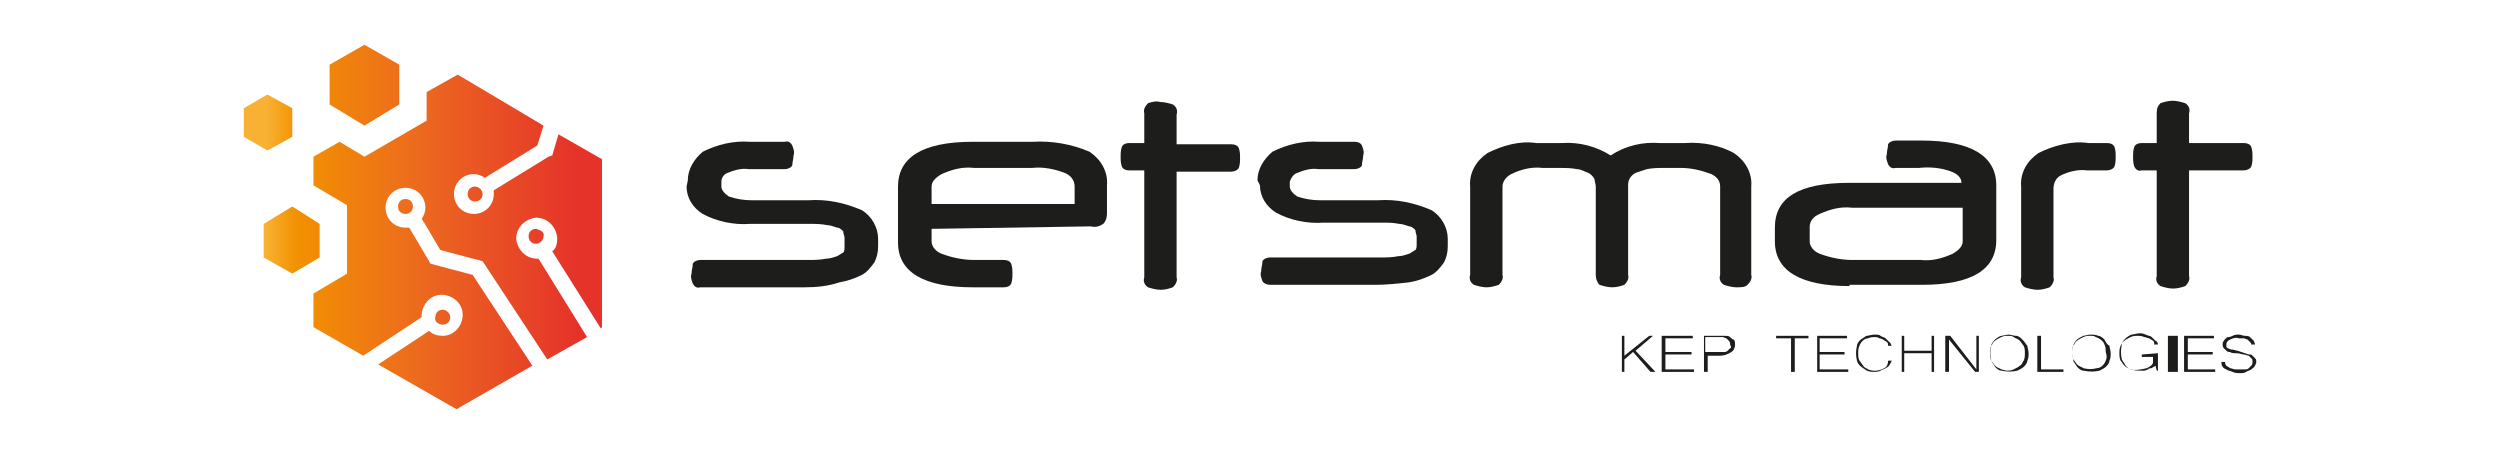 <?xml version="1.0" encoding="utf-8"?>
<!-- Generator: Adobe Illustrator 23.1.1, SVG Export Plug-In . SVG Version: 6.00 Build 0)  -->
<svg version="1.1" id="Calque_1" xmlns="http://www.w3.org/2000/svg" xmlns:xlink="http://www.w3.org/1999/xlink" x="0px" y="0px"
	 viewBox="0 0 201 37" style="enable-background:new 0 0 201 37;" xml:space="preserve">
<style type="text/css">
	.st0{fill:#1D1D1B;}
	.st1{fill:none;}
	.st2{fill:url(#SVGID_1_);}
	.st3{fill:url(#SVGID_2_);}
	.st4{fill:url(#SVGID_3_);}
	.st5{fill:url(#SVGID_4_);}
	.st6{fill:url(#SVGID_5_);}
	.st7{fill:url(#SVGID_6_);}
	.st8{fill:url(#SVGID_7_);}
	.st9{fill:url(#SVGID_8_);}
</style>
<title>setsmart_1</title>
<desc>Created with Sketch.</desc>
<g id="KEP-GROUP">
	<g id="HOMEPAGE-KEP" transform="translate(-404, -2064)">
		<g id="setsmart_1" transform="translate(404, 2064)">
			<polygon id="Path" class="st0" points="132.9,27 132.6,27 130.6,28.6 130.6,27 130.4,27 130.4,29.9 130.6,29.9 130.6,28.9 
				131.3,28.3 132.7,29.9 133.1,29.9 131.5,28.2 			"/>
			<polygon class="st0" points="133.9,28.5 136,28.5 136,28.3 133.9,28.3 133.9,27.2 136.1,27.2 136.1,27 133.6,27 133.6,29.9 
				136.2,29.9 136.2,29.7 133.9,29.7 			"/>
			<path id="Shape" class="st0" d="M139.1,27.1c-0.1-0.1-0.3-0.1-0.4-0.1c-0.1,0-0.3,0-0.5,0H137v2.9h0.3v-1.3h1
				c0.3,0,0.6-0.1,0.9-0.3c0.2-0.1,0.3-0.4,0.3-0.6c0-0.1,0-0.3-0.1-0.4C139.3,27.3,139.2,27.2,139.1,27.1z M139.1,28
				c-0.1,0.1-0.1,0.1-0.2,0.2c-0.1,0.1-0.2,0.1-0.3,0.1c-0.1,0-0.3,0-0.5,0h-1v-1.2h1h0.4c0.1,0,0.2,0.1,0.3,0.1
				c0.1,0.1,0.1,0.1,0.2,0.2c0.1,0.1,0.1,0.2,0.1,0.3C139.2,27.9,139.2,28,139.1,28L139.1,28z"/>
			<polygon class="st0" points="145.4,27 142.8,27 142.8,27.2 144,27.2 144,29.9 144.3,29.9 144.3,27.2 145.4,27.2 			"/>
			<polygon class="st0" points="146.3,29.7 146.3,28.5 148.3,28.5 148.3,28.3 146.3,28.3 146.3,27.2 148.5,27.2 148.5,27 146.1,27 
				146.1,29.9 148.6,29.9 148.6,29.7 			"/>
			<path class="st0" d="M151.5,29.6c-0.4,0.2-0.8,0.3-1.3,0.1c-0.1-0.1-0.3-0.1-0.4-0.3c-0.1-0.1-0.2-0.3-0.3-0.4
				c-0.1-0.2-0.1-0.4-0.1-0.6c0-0.2,0-0.4,0.1-0.6c0.1-0.3,0.4-0.6,0.7-0.6c0.2-0.1,0.4-0.1,0.5-0.1s0.3,0,0.4,0.1
				c0.1,0,0.3,0.1,0.3,0.1c0.1,0.1,0.2,0.1,0.3,0.2s0.1,0.1,0.1,0.3h0.3c-0.1-0.1-0.1-0.3-0.2-0.3c-0.1-0.1-0.2-0.2-0.3-0.3
				c-0.1-0.1-0.3-0.1-0.4-0.2c-0.1-0.1-0.3-0.1-0.5-0.1c-0.2,0-0.5,0.1-0.6,0.1s-0.3,0.2-0.5,0.3c-0.1,0.1-0.3,0.3-0.3,0.5
				c-0.1,0.4-0.1,0.8,0,1.2c0.1,0.4,0.5,0.6,0.8,0.8c0.2,0.1,0.5,0.1,0.6,0.1s0.3,0,0.5-0.1c0.1-0.1,0.3-0.1,0.4-0.2
				c0.3-0.1,0.4-0.4,0.5-0.6h-0.3C151.8,29.3,151.7,29.5,151.5,29.6z"/>
			<polygon class="st0" points="155.3,27 155.3,28.2 153.1,28.2 153.1,27 152.9,27 152.9,29.9 153.1,29.9 153.1,28.4 155.3,28.4 
				155.3,29.9 155.5,29.9 155.5,27 			"/>
			<polygon class="st0" points="158.9,27 158.9,29.7 156.8,27 156.4,27 156.4,29.9 156.7,29.9 156.7,27.3 158.8,29.9 159.1,29.9 
				159.1,27 			"/>
			<path class="st0" d="M162.6,27.3c-0.1-0.1-0.3-0.3-0.5-0.3s-0.5-0.1-0.6-0.1s-0.5,0.1-0.6,0.1s-0.4,0.2-0.5,0.3
				c-0.1,0.1-0.3,0.3-0.3,0.5c-0.1,0.4-0.1,0.8,0,1.2c0.1,0.2,0.2,0.3,0.3,0.5c0.1,0.1,0.3,0.3,0.5,0.3c0.5,0.1,0.9,0.1,1.3,0
				c0.2-0.1,0.4-0.2,0.5-0.3c0.1-0.1,0.3-0.3,0.3-0.5c0.1-0.2,0.1-0.4,0.1-0.6c0-0.2-0.1-0.5-0.1-0.6
				C162.9,27.7,162.8,27.5,162.6,27.3z M162.7,29c-0.1,0.1-0.1,0.3-0.3,0.4c-0.1,0.1-0.3,0.2-0.5,0.3c-0.2,0.1-0.4,0.1-0.5,0.1
				c-0.2,0-0.4-0.1-0.5-0.1c-0.1-0.1-0.3-0.1-0.5-0.3c-0.1-0.1-0.2-0.3-0.3-0.4c-0.1-0.2-0.1-0.4-0.1-0.6c0-0.2,0-0.4,0.1-0.6
				c0.1-0.1,0.1-0.3,0.3-0.4c0.1-0.1,0.3-0.2,0.5-0.3s0.4-0.1,0.5-0.1c0.2,0,0.4,0,0.5,0.1c0.1,0.1,0.3,0.1,0.5,0.3
				c0.1,0.1,0.2,0.3,0.3,0.4c0.1,0.2,0.1,0.4,0.1,0.6C162.8,28.6,162.8,28.8,162.7,29z"/>
			<polygon class="st0" points="164.1,29.7 164.1,27 163.8,27 163.8,29.9 165.9,29.9 165.9,29.7 			"/>
			<path class="st0" d="M169.2,27.3c-0.1-0.1-0.3-0.3-0.5-0.3c-0.2-0.1-0.5-0.1-0.6-0.1c-0.2,0-0.5,0.1-0.6,0.1
				c-0.2,0.1-0.4,0.2-0.5,0.3c-0.1,0.1-0.3,0.3-0.3,0.5c-0.1,0.2-0.1,0.4-0.1,0.6c0,0.2,0.1,0.5,0.1,0.6s0.2,0.3,0.3,0.5
				c0.1,0.1,0.3,0.3,0.5,0.3c0.5,0.1,0.9,0.1,1.3,0c0.2-0.1,0.4-0.2,0.5-0.3c0.1-0.1,0.3-0.3,0.3-0.5c0.1-0.2,0.1-0.4,0.1-0.6
				c0-0.2-0.1-0.5-0.1-0.6C169.4,27.7,169.3,27.5,169.2,27.3z M169.3,29c-0.1,0.3-0.4,0.6-0.7,0.6c-0.4,0.1-0.7,0.1-1.1,0
				c-0.1-0.1-0.3-0.1-0.5-0.3c-0.1-0.1-0.2-0.3-0.3-0.4c-0.1-0.2-0.1-0.4-0.1-0.6c0-0.2,0-0.4,0.1-0.5c0.1-0.1,0.1-0.3,0.3-0.4
				c0.1-0.1,0.3-0.2,0.5-0.3s0.4-0.1,0.5-0.1c0.2,0,0.4,0,0.5,0.1c0.3,0.1,0.6,0.3,0.7,0.6c0.1,0.2,0.1,0.4,0.1,0.6
				C169.4,28.6,169.4,28.8,169.3,29z"/>
			<path class="st0" d="M172.2,28.5v0.2h0.9v0.5c-0.1,0.2-0.3,0.3-0.5,0.4c-0.4,0.1-0.9,0.2-1.3,0.1c-0.1-0.1-0.3-0.1-0.5-0.3
				c-0.1-0.1-0.2-0.3-0.3-0.4c-0.1-0.2-0.1-0.4-0.1-0.6c0-0.2,0-0.4,0.1-0.6c0.1-0.1,0.1-0.3,0.3-0.4c0.1-0.1,0.3-0.2,0.5-0.3
				c0.2-0.1,0.4-0.1,0.6-0.1c0.1,0,0.3,0,0.5,0.1c0.1,0,0.3,0.1,0.4,0.1c0.1,0.1,0.2,0.1,0.3,0.2s0.1,0.1,0.1,0.3h0.3
				c0-0.1-0.1-0.3-0.2-0.3c-0.1-0.1-0.2-0.2-0.3-0.3c-0.1-0.1-0.3-0.1-0.5-0.2c-0.2-0.1-0.3-0.1-0.5-0.1s-0.5,0.1-0.6,0.1
				s-0.4,0.2-0.5,0.3c-0.1,0.1-0.3,0.3-0.3,0.5c-0.1,0.4-0.1,0.8,0,1.2c0.1,0.2,0.2,0.3,0.3,0.5c0.1,0.1,0.3,0.3,0.5,0.3
				c0.2,0.1,0.5,0.1,0.6,0.1c0.1,0,0.3,0,0.4,0c0.1,0,0.3-0.1,0.3-0.1c0.1-0.1,0.2-0.1,0.3-0.1c0.1-0.1,0.2-0.1,0.3-0.2l0.1,0.4h0.1
				v-1.4L172.2,28.5L172.2,28.5z"/>
			<rect id="Rectangle" x="174.3" y="27" class="st0" width="0.8" height="2.9"/>
			<polygon class="st0" points="175.9,29.7 175.9,28.5 177.9,28.5 177.9,28.3 175.9,28.3 175.9,27.2 178,27.2 178,27 175.6,27 
				175.6,29.9 178.1,29.9 178.1,29.7 			"/>
			<path class="st0" d="M181.3,28.8c-0.1-0.1-0.1-0.1-0.2-0.2c-0.1-0.1-0.1-0.1-0.3-0.1l-0.3-0.1l-0.3-0.1l-0.3-0.1
				c-0.1,0-0.3-0.1-0.5-0.1c-0.1,0-0.2-0.1-0.3-0.1c-0.1-0.1-0.1-0.1-0.1-0.1s0-0.1,0-0.2c0-0.2,0.1-0.3,0.3-0.4
				c0.2-0.1,0.5-0.2,0.7-0.1c0.1,0,0.3,0,0.4,0c0.1,0,0.2,0.1,0.3,0.1c0.1,0.1,0.1,0.1,0.2,0.2c0.1,0.1,0.1,0.1,0.1,0.2h0.3
				c0-0.1-0.1-0.3-0.1-0.3c-0.1-0.1-0.2-0.2-0.3-0.3c-0.1-0.1-0.3-0.1-0.4-0.1c-0.2,0-0.3-0.1-0.5-0.1s-0.3,0-0.5,0.1
				s-0.3,0.1-0.4,0.1c-0.1,0.1-0.2,0.1-0.3,0.3c-0.1,0.1-0.1,0.2-0.1,0.3s0,0.2,0.1,0.3s0.1,0.1,0.2,0.2c0.1,0.1,0.2,0.1,0.3,0.1
				c0.1,0.1,0.3,0.1,0.5,0.1c0.3,0,0.4,0.1,0.6,0.1c0.1,0,0.3,0.1,0.4,0.1c0.1,0.1,0.1,0.1,0.2,0.2c0.1,0.1,0.1,0.1,0.1,0.3
				c0,0.1,0,0.2-0.1,0.3c-0.1,0.1-0.1,0.1-0.2,0.2s-0.2,0.1-0.3,0.1s-0.3,0-0.4,0c-0.1,0-0.3,0-0.4,0c-0.1,0-0.3-0.1-0.4-0.1
				c-0.1-0.1-0.2-0.1-0.3-0.2c-0.1-0.1-0.1-0.2-0.1-0.3h-0.3c0,0.3,0.1,0.5,0.4,0.6c0.1,0.1,0.3,0.1,0.5,0.2
				c0.2,0.1,0.4,0.1,0.6,0.1s0.3,0,0.5-0.1c0.1-0.1,0.3-0.1,0.4-0.2c0.1-0.1,0.2-0.1,0.3-0.3s0.1-0.2,0.1-0.3
				C181.4,28.9,181.4,28.9,181.3,28.8z"/>
			<path class="st0" d="M55.3,14.5c0-0.9,0.5-1.7,1.2-2.3c1.2-0.6,2.5-0.9,3.8-0.8h2.8c0.3-0.1,0.5,0.1,0.6,0.3
				c0.1,0.3,0.2,0.5,0.1,0.8c0,0.3-0.1,0.5-0.1,0.8c-0.1,0.2-0.4,0.3-0.6,0.3h-2.9c-0.6-0.1-1.2,0.1-1.7,0.3
				c-0.3,0.1-0.5,0.4-0.5,0.7V15c0,0.3,0.3,0.6,0.6,0.8c0.6,0.2,1.2,0.3,1.8,0.3H65c1.5-0.1,2.9,0.2,4.3,0.8
				c0.8,0.5,1.3,1.4,1.3,2.3v0.6c0,0.5-0.1,0.9-0.3,1.3c-0.3,0.4-0.6,0.8-1,1c-0.6,0.3-1.2,0.5-1.8,0.6c-0.9,0.3-1.8,0.4-2.8,0.4
				h-8.4c-0.3,0.1-0.5-0.1-0.6-0.3c-0.1-0.3-0.2-0.5-0.1-0.8c0-0.3,0.1-0.5,0.1-0.8c0.1-0.2,0.4-0.3,0.6-0.3H65c0.5,0,0.9,0,1.4-0.1
				c0.3,0,0.6-0.1,0.9-0.2c0.2-0.1,0.3-0.2,0.5-0.3c0.1-0.1,0.1-0.3,0.1-0.5v-0.7c0-0.1-0.1-0.3-0.1-0.5c-0.1-0.1-0.3-0.3-0.5-0.3
				c-0.3-0.1-0.6-0.2-0.8-0.2c-0.5-0.1-0.9-0.1-1.4-0.1h-4.8c-1.3,0.1-2.7-0.2-3.8-0.8c-0.8-0.5-1.3-1.3-1.3-2.2L55.3,14.5
				L55.3,14.5z"/>
			<path class="st0" d="M74.9,18.4v1c0,0.4,0.3,0.8,0.8,1c0.8,0.3,1.7,0.5,2.6,0.5h2.4c0.3,0,0.5,0.1,0.6,0.3
				c0.1,0.3,0.1,0.5,0.1,0.8c0,0.3,0,0.5-0.1,0.8c-0.1,0.2-0.3,0.3-0.6,0.3h-2.5c-3.9,0-6-1.2-6-3.6V15c0-2.3,1.9-3.6,6-3.6H83
				c1.6-0.1,3.2,0.2,4.6,0.8c0.9,0.6,1.5,1.6,1.4,2.7v2.3c0,0.3-0.1,0.6-0.3,0.8c-0.3,0.2-0.6,0.3-1,0.2L74.9,18.4z M74.9,16.4h11.5
				V15c0-0.5-0.3-0.9-0.8-1.1c-0.8-0.3-1.7-0.5-2.6-0.4h-4.7c-0.9-0.1-1.7,0.1-2.6,0.5c-0.5,0.3-0.8,0.6-0.8,1V16.4z"/>
			<path class="st0" d="M92,11.5V9.1c-0.1-0.3,0.1-0.6,0.3-0.8c0.3-0.1,0.6-0.2,1-0.1c0.3,0,0.7,0.1,1,0.2c0.3,0.2,0.4,0.5,0.3,0.8
				v2.4h4.4c0.3,0,0.5,0.1,0.6,0.3c0.1,0.3,0.1,0.5,0.1,0.8s0,0.5-0.1,0.8c-0.1,0.2-0.4,0.3-0.6,0.3h-4.4v8.5
				c0.1,0.3-0.1,0.6-0.3,0.8c-0.3,0.1-0.6,0.2-1,0.2c-0.3,0-0.7-0.1-1-0.2c-0.3-0.2-0.4-0.5-0.3-0.8v-8.6h-1.2
				c-0.3,0-0.5-0.1-0.6-0.3c-0.1-0.3-0.1-0.5-0.1-0.8s0-0.5,0.1-0.8c0.1-0.2,0.3-0.3,0.6-0.3H92z"/>
			<path class="st0" d="M101.1,14.5c0-0.9,0.5-1.7,1.2-2.3c1.2-0.6,2.5-0.9,3.8-0.8h2.8c0.3,0,0.5,0.1,0.6,0.3
				c0.1,0.3,0.2,0.5,0.1,0.8c0,0.3-0.1,0.5-0.1,0.8c-0.1,0.2-0.4,0.3-0.6,0.3H106c-0.6-0.1-1.2,0.1-1.7,0.3
				c-0.3,0.1-0.5,0.4-0.6,0.7V15c0,0.3,0.3,0.6,0.6,0.8c0.6,0.2,1.2,0.3,1.8,0.3h4.7c1.5-0.1,2.9,0.2,4.3,0.8
				c0.8,0.5,1.3,1.4,1.3,2.3v0.6c0,0.5-0.1,0.9-0.3,1.3c-0.3,0.4-0.6,0.8-1,1c-0.6,0.3-1.2,0.5-1.8,0.6c-0.9,0.1-1.8,0.2-2.7,0.2
				h-8.5c-0.2,0-0.5-0.1-0.6-0.3c-0.1-0.3-0.2-0.5-0.1-0.8c0-0.3,0.1-0.5,0.1-0.8c0.1-0.2,0.4-0.3,0.6-0.3h8.9c0.5,0,0.9,0,1.4-0.1
				c0.3,0,0.6-0.1,0.9-0.2c0.2-0.1,0.3-0.2,0.5-0.3c0.1-0.1,0.1-0.3,0.1-0.5V19c0-0.1-0.1-0.3-0.1-0.5c-0.1-0.1-0.3-0.3-0.5-0.3
				c-0.3-0.1-0.6-0.2-0.8-0.2c-0.5-0.1-0.9-0.1-1.4-0.1h-4.7c-1.3,0.1-2.7-0.2-3.8-0.8c-0.8-0.5-1.3-1.3-1.3-2.2L101.1,14.5z"/>
			<path class="st0" d="M139.6,23.1c-0.3,0-0.7-0.1-1-0.2c-0.3-0.2-0.4-0.5-0.3-0.8V15c0-0.5-0.3-0.8-0.7-1
				c-0.8-0.3-1.6-0.5-2.5-0.5h-1.2c-0.5,0-1,0-1.5,0.1c-0.3,0.1-0.6,0.2-0.9,0.3c-0.2,0.1-0.4,0.3-0.5,0.5c-0.1,0.2-0.1,0.4-0.1,0.6
				v7.1c0.1,0.3-0.1,0.6-0.3,0.8c-0.3,0.1-0.6,0.2-1,0.2c-0.3,0-0.7-0.1-1-0.2c-0.2-0.2-0.3-0.5-0.3-0.8V15c0-0.2-0.1-0.4-0.1-0.6
				c-0.1-0.2-0.3-0.4-0.5-0.5c-0.3-0.1-0.6-0.3-0.9-0.3c-0.5-0.1-1-0.1-1.4-0.1H124c-0.8-0.1-1.7,0.1-2.5,0.5
				c-0.4,0.2-0.7,0.6-0.7,1v7.1c0.1,0.3-0.1,0.6-0.3,0.8c-0.3,0.1-0.6,0.2-1,0.2c-0.3,0-0.7-0.1-1-0.2c-0.3-0.2-0.4-0.5-0.3-0.8V15
				c-0.1-1.1,0.5-2.1,1.4-2.7c1.2-0.6,2.6-1,3.9-0.8h2.1c1.4-0.1,2.8,0.3,3.9,1c1.2-0.8,2.6-1.1,3.9-1h2.1c1.4-0.1,2.8,0.2,3.9,0.8
				c0.9,0.6,1.5,1.6,1.4,2.7v7.1c0.1,0.3-0.1,0.6-0.3,0.8C140.3,23.1,140,23.1,139.6,23.1z"/>
			<path class="st0" d="M148.7,23c-3.9,0-6-1.2-6-3.6v-1.1c0-2.4,1.9-3.6,6-3.6h9l0,0c0-0.4-0.3-0.7-0.8-0.9
				c-0.8-0.3-1.7-0.4-2.6-0.3h-1.9c-0.3,0.1-0.5-0.1-0.6-0.3c-0.1-0.3-0.2-0.5-0.1-0.8c0-0.3,0.1-0.5,0.1-0.8
				c0.1-0.2,0.4-0.3,0.6-0.3h2.1c3.9,0,6,1.2,6,3.6v4.4c0,2.4-2,3.6-6,3.6H148.7z M154.4,20.9c0.9,0.1,1.7-0.1,2.6-0.5
				c0.5-0.3,0.8-0.6,0.8-1v-2.7h-8.9c-0.9-0.1-1.7,0.1-2.6,0.5c-0.5,0.2-0.8,0.6-0.8,1v1.2c0,0.4,0.3,0.8,0.8,1
				c0.8,0.3,1.7,0.5,2.6,0.5H154.4z"/>
			<path class="st0" d="M169.4,11.5c0.3,0,0.5,0.1,0.6,0.3c0.1,0.3,0.1,0.5,0.1,0.8s0,0.5-0.1,0.8c-0.1,0.2-0.4,0.3-0.6,0.3h-1.6
				c-0.7-0.1-1.5,0.1-2.1,0.4c-0.4,0.2-0.6,0.6-0.6,1.1v7.1c0.1,0.3-0.1,0.6-0.3,0.8c-0.3,0.1-0.6,0.2-1,0.2c-0.3,0-0.7-0.1-1-0.2
				c-0.3-0.2-0.4-0.5-0.3-0.8V15c-0.1-1.1,0.5-2.1,1.4-2.7c1.2-0.6,2.7-1,4-0.8L169.4,11.5z"/>
			<path class="st0" d="M173.4,11.5V9.1c0-0.4,0.1-0.6,0.3-0.8c0.3-0.1,0.6-0.2,1-0.2c0.3,0,0.7,0.1,1,0.2c0.3,0.2,0.4,0.5,0.3,0.8
				v2.4h4.4c0.3,0,0.5,0.1,0.6,0.3c0.1,0.3,0.1,0.5,0.1,0.8s0,0.5-0.1,0.8c-0.1,0.2-0.4,0.3-0.6,0.3H176v8.5
				c0.1,0.3-0.1,0.6-0.3,0.8c-0.3,0.1-0.6,0.2-1,0.2c-0.3,0-0.7-0.1-1-0.2c-0.3-0.2-0.4-0.5-0.3-0.8v-8.5h-1.2
				c-0.3,0.1-0.5-0.1-0.6-0.3c-0.1-0.3-0.1-0.5-0.1-0.8s0-0.5,0.1-0.8c0.1-0.2,0.3-0.3,0.6-0.3H173.4z"/>
			<polygon class="st1" points="48.4,12.8 48.4,26.3 48.4,26.3 			"/>
			
				<linearGradient id="SVGID_1_" gradientUnits="userSpaceOnUse" x1="-734.469" y1="494.028" x2="-730.828" y2="494.028" gradientTransform="matrix(6.995 0 0 -8.124 5158.136 4020.267)">
				<stop  offset="0" style="stop-color:#F8B133"/>
				<stop  offset="3.000000e-02" style="stop-color:#F8B133"/>
				<stop  offset="0.13" style="stop-color:#F29100"/>
				<stop  offset="0.4" style="stop-color:#EE7516"/>
				<stop  offset="0.51" style="stop-color:#EC691F"/>
				<stop  offset="1" style="stop-color:#E5332A"/>
			</linearGradient>
			<polygon class="st2" points="26.5,8.4 29.3,10.1 32.1,8.4 32.1,5.2 29.3,3.6 26.5,5.2 			"/>
			
				<linearGradient id="SVGID_2_" gradientUnits="userSpaceOnUse" x1="-703.073" y1="479.547" x2="-698.547" y2="479.547" gradientTransform="matrix(5.628 0 0 -6.596 3977.462 3182.218)">
				<stop  offset="0" style="stop-color:#F8B133"/>
				<stop  offset="3.000000e-02" style="stop-color:#F8B133"/>
				<stop  offset="0.13" style="stop-color:#F29100"/>
				<stop  offset="0.4" style="stop-color:#EE7516"/>
				<stop  offset="0.51" style="stop-color:#EC691F"/>
				<stop  offset="1" style="stop-color:#E5332A"/>
			</linearGradient>
			<polygon class="st3" points="25.7,20.7 25.7,18 23.5,16.6 21.2,18 21.2,20.7 23.5,22 			"/>
			
				<linearGradient id="SVGID_3_" gradientUnits="userSpaceOnUse" x1="-676.652" y1="464.261" x2="-671.373" y2="464.261" gradientTransform="matrix(4.824 0 0 -5.55 3284.816 2586.518)">
				<stop  offset="0" style="stop-color:#F8B133"/>
				<stop  offset="3.000000e-02" style="stop-color:#F8B133"/>
				<stop  offset="0.13" style="stop-color:#F29100"/>
				<stop  offset="0.4" style="stop-color:#EE7516"/>
				<stop  offset="0.51" style="stop-color:#EC691F"/>
				<stop  offset="1" style="stop-color:#E5332A"/>
			</linearGradient>
			<polygon class="st4" points="23.5,11 23.5,8.7 21.5,7.6 19.6,8.7 19.6,11 21.5,12.1 			"/>
			
				<linearGradient id="SVGID_4_" gradientUnits="userSpaceOnUse" x1="-321.539" y1="234.392" x2="-305.7" y2="234.392" gradientTransform="matrix(1.608 0 0 -1.609 537.628 393.704)">
				<stop  offset="0" style="stop-color:#F8B133"/>
				<stop  offset="3.000000e-02" style="stop-color:#F8B133"/>
				<stop  offset="0.13" style="stop-color:#F29100"/>
				<stop  offset="0.4" style="stop-color:#EE7516"/>
				<stop  offset="0.51" style="stop-color:#EC691F"/>
				<stop  offset="1" style="stop-color:#E5332A"/>
			</linearGradient>
			<path class="st5" d="M32.6,16c-0.4,0-0.6,0.3-0.6,0.6c0,0.4,0.3,0.6,0.6,0.6c0.4,0,0.6-0.3,0.6-0.6S33,16,32.6,16L32.6,16z"/>
			
				<linearGradient id="SVGID_5_" gradientUnits="userSpaceOnUse" x1="-828.681" y1="542.901" x2="-827.796" y2="542.901" gradientTransform="matrix(28.783 0 0 -33.38 23872.764 18141.801)">
				<stop  offset="0" style="stop-color:#F8B133"/>
				<stop  offset="3.000000e-02" style="stop-color:#F8B133"/>
				<stop  offset="0.13" style="stop-color:#F29100"/>
				<stop  offset="0.4" style="stop-color:#EE7516"/>
				<stop  offset="0.51" style="stop-color:#EC691F"/>
				<stop  offset="1" style="stop-color:#E5332A"/>
			</linearGradient>
			<path class="st6" d="M44.9,10.8l-0.5,1.7l-0.3,0.1l-4.4,2.7c0,0.1,0,0.2,0,0.3c0,0.9-0.7,1.6-1.6,1.6c-0.9,0-1.6-0.7-1.6-1.6
				c0-0.9,0.7-1.6,1.6-1.6l0,0c0.3,0,0.6,0.1,0.9,0.3l0.3-0.2l3.9-2.4l0.5-1.6l-6.9-4.1l0,0l-2.5,1.4v2.3l-5,2.9l-2-1.2l-2.1,1.2
				v2.3l2.7,1.6V22l-2.7,1.6v2.7l4,2.3l4.7-3.1v-0.1c0-0.9,0.7-1.7,1.6-1.7c0.9,0,1.7,0.7,1.7,1.6c0,0.9-0.7,1.7-1.6,1.7
				c-0.4,0-0.8-0.1-1.1-0.4l-4.1,2.7l6.3,3.6l6.1-3.5L38,22.1l-3.4-0.9L34.5,21l-1.6-2.7c-0.1,0-0.2,0-0.3,0c-0.9,0-1.6-0.7-1.6-1.6
				c0-0.9,0.7-1.6,1.6-1.6c0.9,0,1.6,0.7,1.6,1.6c0,0.3-0.1,0.6-0.3,0.9c0.1,0.1,0.1,0.2,0.2,0.3l1.3,2.2l3.4,0.9l5.2,7.9l3.2-1.8
				l-3.9-6.3h-0.1c-0.9,0-1.6-0.7-1.7-1.6c0-0.9,0.7-1.6,1.6-1.7c0.9,0,1.6,0.7,1.7,1.6c0,0,0,0,0,0.1c0,0.4-0.1,0.8-0.4,1l3.9,6.2
				l0.1-0.1V12.8L44.9,10.8z"/>
			
				<linearGradient id="SVGID_6_" gradientUnits="userSpaceOnUse" x1="-329.675" y1="234.752" x2="-313.842" y2="234.752" gradientTransform="matrix(1.608 0 0 -1.609 550.733 396.681)">
				<stop  offset="0" style="stop-color:#F8B133"/>
				<stop  offset="3.000000e-02" style="stop-color:#F8B133"/>
				<stop  offset="0.13" style="stop-color:#F29100"/>
				<stop  offset="0.4" style="stop-color:#EE7516"/>
				<stop  offset="0.51" style="stop-color:#EC691F"/>
				<stop  offset="1" style="stop-color:#E5332A"/>
			</linearGradient>
			<path class="st7" d="M43.1,18.4c-0.4,0-0.6,0.3-0.6,0.6c0,0.4,0.3,0.6,0.6,0.6s0.6-0.3,0.6-0.6l0,0
				C43.8,18.7,43.5,18.5,43.1,18.4z"/>
			
				<linearGradient id="SVGID_7_" gradientUnits="userSpaceOnUse" x1="-323.815" y1="235.716" x2="-307.978" y2="235.716" gradientTransform="matrix(1.608 0 0 -1.609 541.327 404.644)">
				<stop  offset="0" style="stop-color:#F8B133"/>
				<stop  offset="3.000000e-02" style="stop-color:#F8B133"/>
				<stop  offset="0.13" style="stop-color:#F29100"/>
				<stop  offset="0.4" style="stop-color:#EE7516"/>
				<stop  offset="0.51" style="stop-color:#EC691F"/>
				<stop  offset="1" style="stop-color:#E5332A"/>
			</linearGradient>
			<path class="st8" d="M35.6,26.1c0.4,0,0.6-0.3,0.6-0.6c0-0.3-0.3-0.6-0.6-0.6c-0.4,0-0.6,0.3-0.6,0.6l0,0
				C34.9,25.8,35.2,26.1,35.6,26.1z"/>
			
				<linearGradient id="SVGID_8_" gradientUnits="userSpaceOnUse" x1="-325.829" y1="234.246" x2="-309.994" y2="234.246" gradientTransform="matrix(1.608 0 0 -1.609 544.543 392.498)">
				<stop  offset="0" style="stop-color:#F8B133"/>
				<stop  offset="3.000000e-02" style="stop-color:#F8B133"/>
				<stop  offset="0.13" style="stop-color:#F29100"/>
				<stop  offset="0.4" style="stop-color:#EE7516"/>
				<stop  offset="0.51" style="stop-color:#EC691F"/>
				<stop  offset="1" style="stop-color:#E5332A"/>
			</linearGradient>
			<path class="st9" d="M38.2,15c-0.4,0-0.6,0.3-0.6,0.6c0,0.4,0.3,0.6,0.6,0.6c0.4,0,0.6-0.3,0.6-0.6l0,0
				C38.8,15.3,38.5,15,38.2,15z"/>
		</g>
	</g>
</g>
</svg>
